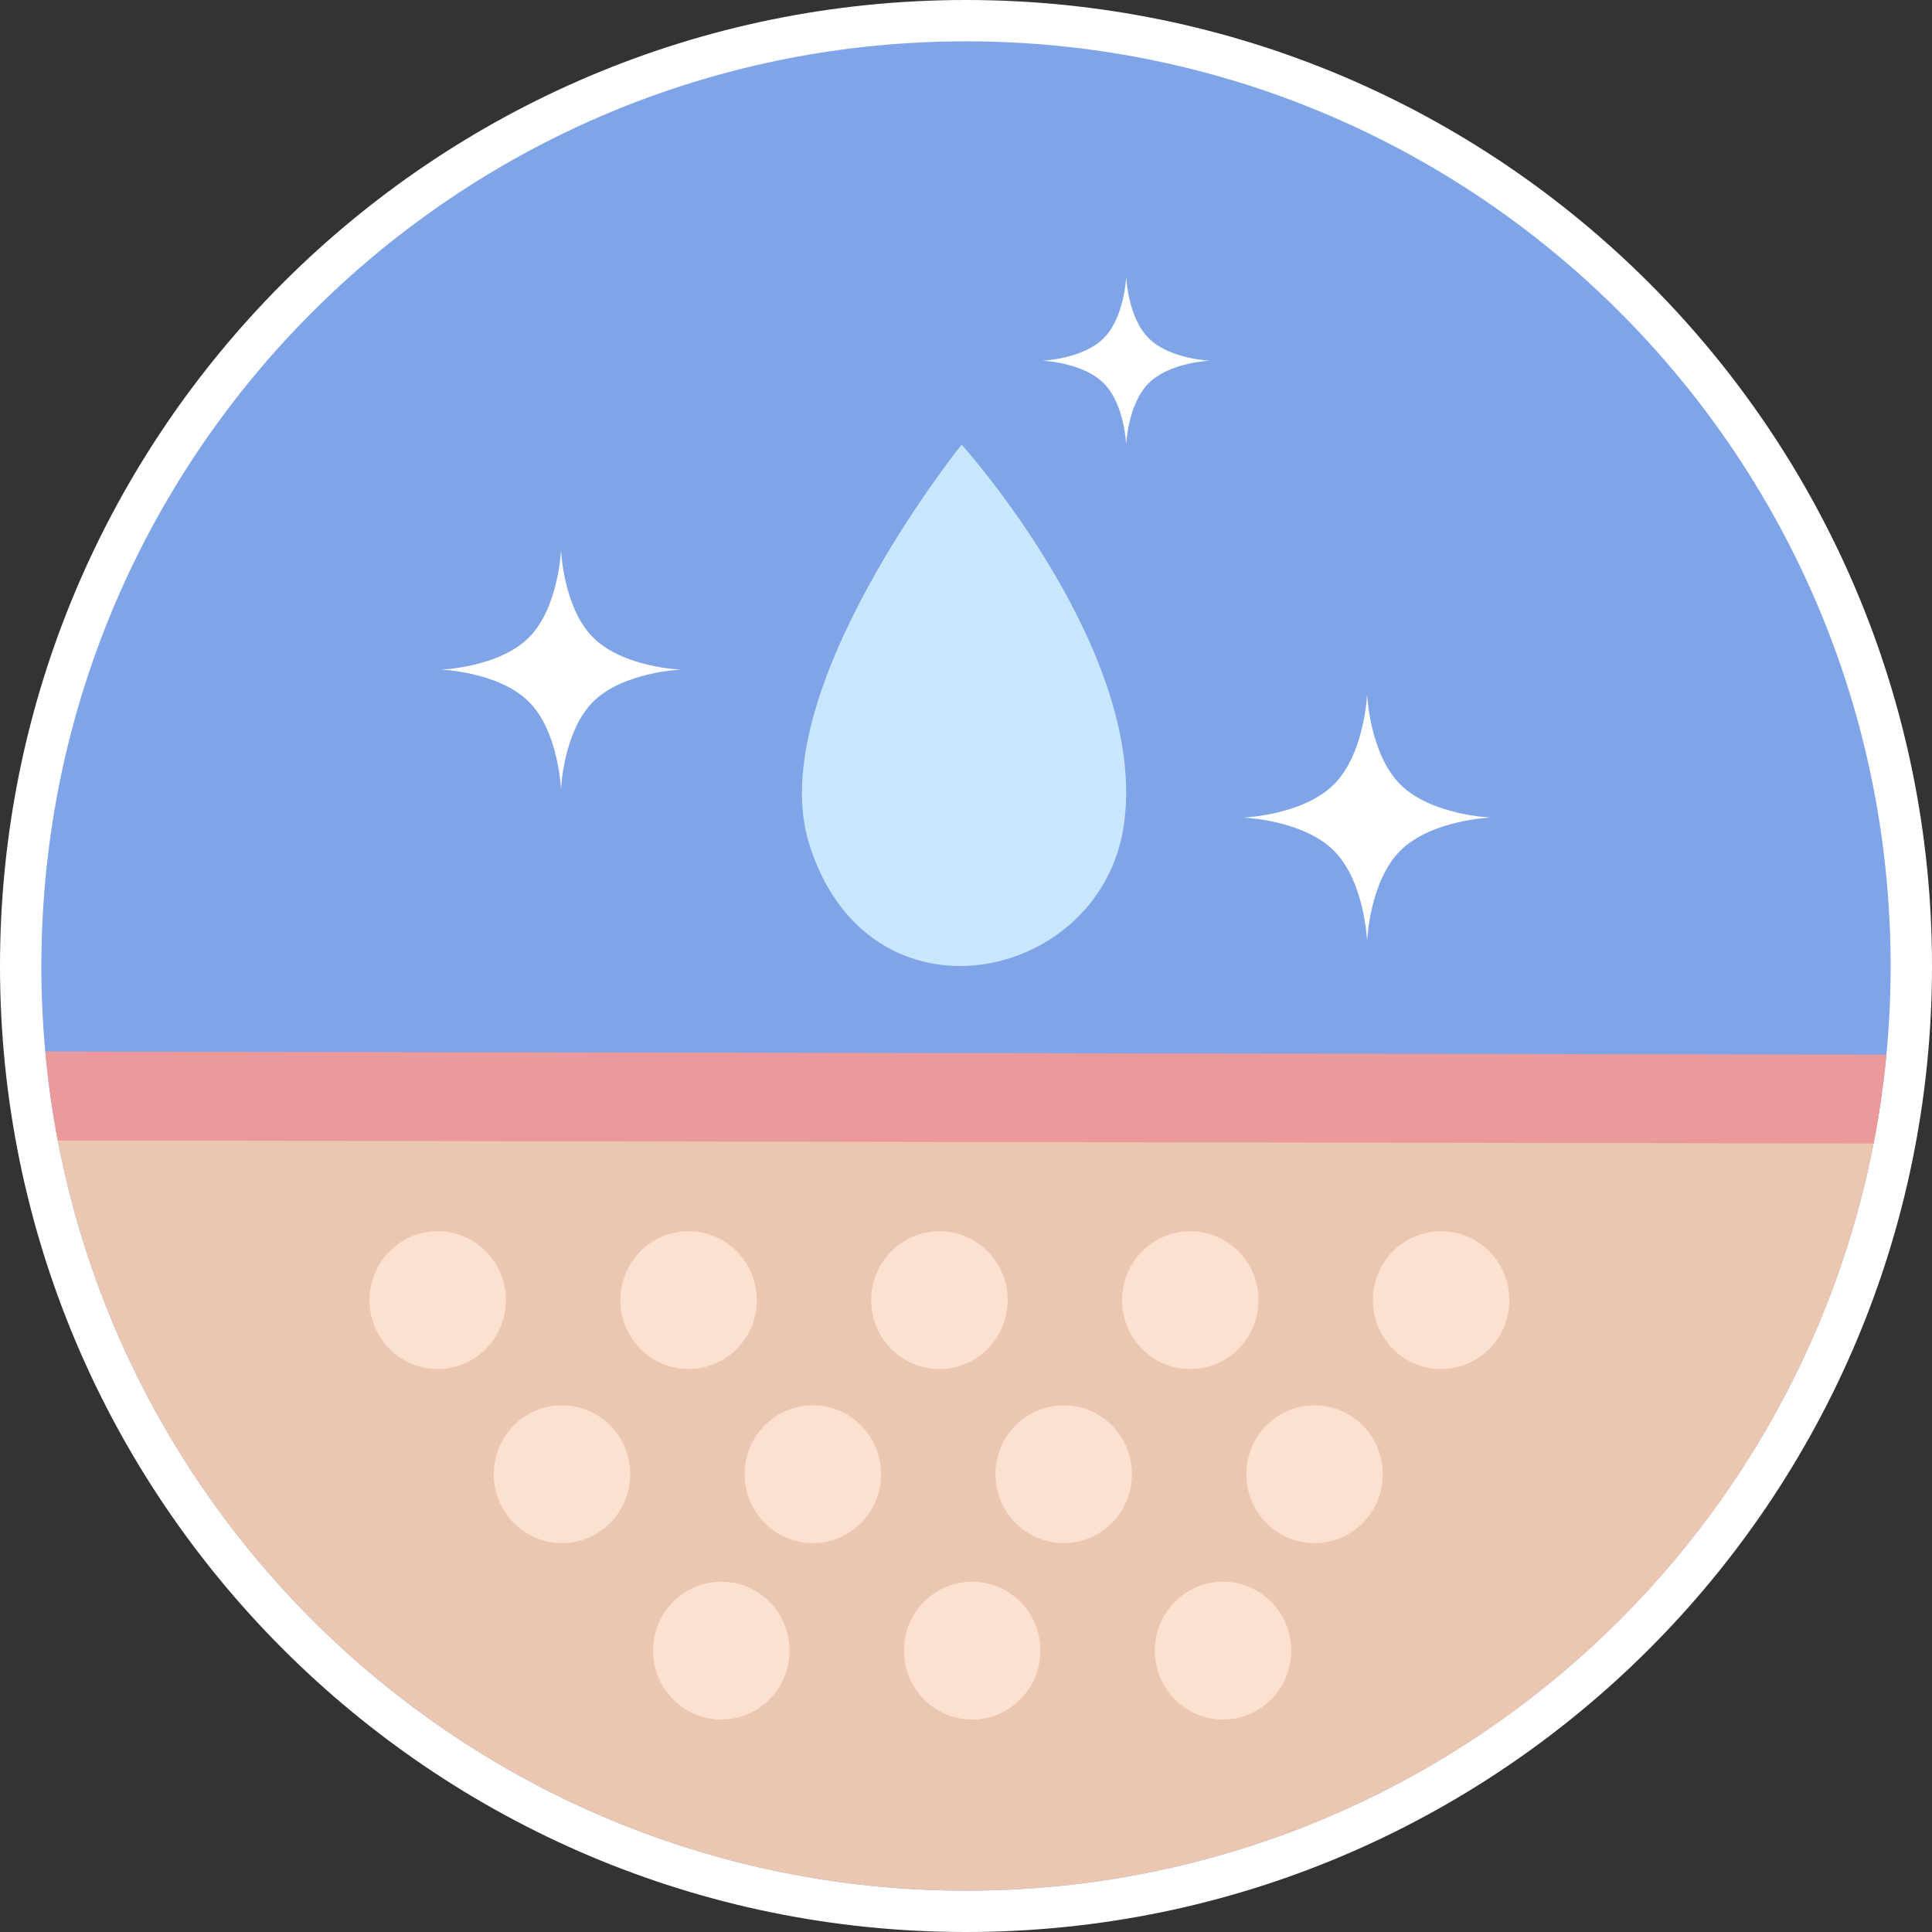 <?xml version="1.0" encoding="UTF-8"?>
<!DOCTYPE svg PUBLIC '-//W3C//DTD SVG 1.0//EN'
          'http://www.w3.org/TR/2001/REC-SVG-20010904/DTD/svg10.dtd'>
<svg clip-rule="evenodd" height="15000.0" preserveAspectRatio="xMidYMid meet" stroke-linecap="round" stroke-linejoin="round" stroke-miterlimit="10" version="1.0" viewBox="0.0 0.0 15000.0 15000.0" width="15000.0" xmlns="http://www.w3.org/2000/svg" xmlns:xlink="http://www.w3.org/1999/xlink" zoomAndPan="magnify"
><rect x="0.0" y="0.0" width="15000.0" height="15000.0" fill="#333333" stroke="none"/><clipPath id="a"
  ><path d="M0 0H15000V15000H0z"
  /></clipPath
  ><g clip-path="url(#a)"
  ><g id="change1_1"
    ><path d="M7500-9.09495e-13C3357.17-9.09495e-13 0.001 3358.05 0 7500C0 11642.8 3358.05 15000 7500 15000C11642.8 15000 15000 11641.9 15000 7500C15000 3357.17 11641.9-0.001 7500-9.09495e-13Z" fill="#fff"
    /></g
    ><g id="change2_1"
    ><path d="M7500 320.938C3707.56 320.938 602.315 3261.73 339.344 6987.25C327.386 7156.65 320.938 7327.56 320.938 7500C320.938 7500.94 320.937 7501.88 320.938 7502.81C321.035 7758.41 334.723 8010.84 360.875 8259.53C379.152 8433.33 403.453 8605.31 433.906 8775.19C1035.63 12131.7 3970.31 14679.1 7500 14679.1C11023.4 14679.1 13953.7 12140.7 14562.6 8792.91C14593.5 8623.14 14618.4 8451.3 14637.1 8277.59C14663.9 8028.89 14678.1 7776.4 14678.8 7520.75C14678.9 7513.82 14679.1 7506.94 14679.1 7500C14679.1 7333.67 14672.9 7168.82 14661.8 7005.31C14407.6 3271.25 11298.6 320.938 7500 320.938ZM8743.62 2149C8743.62 2149 8755.36 2462.96 8918.22 2625.81C9081.07 2788.67 9395.03 2800.44 9395.03 2800.44C9395.03 2800.44 9081.07 2812.17 8918.22 2975.03C8755.36 3137.89 8743.62 3451.84 8743.62 3451.84C8743.62 3451.84 8731.86 3137.89 8569 2975.03C8406.14 2812.18 8092.19 2800.44 8092.19 2800.44C8092.19 2800.44 8406.14 2788.67 8569 2625.81C8731.86 2462.96 8743.63 2149 8743.62 2149ZM4355.59 4268.59C4355.59 4268.59 4372.39 4717.04 4605 4949.66C4837.62 5182.27 5286.03 5199.06 5286.03 5199.06C5286.03 5199.06 4837.61 5215.85 4605 5448.47C4372.38 5681.08 4355.59 6129.5 4355.59 6129.5C4355.59 6129.5 4338.8 5681.09 4106.19 5448.47C3873.57 5215.85 3425.12 5199.06 3425.12 5199.06C3425.12 5199.06 3873.57 5182.27 4106.19 4949.66C4338.8 4717.04 4355.59 4268.59 4355.59 4268.59ZM10614.2 5386.78C10614.2 5386.78 10631.5 5849.82 10871.7 6090C11111.8 6330.18 11574.9 6347.53 11574.9 6347.53C11574.9 6347.53 11111.8 6364.85 10871.7 6605.03C10631.5 6845.21 10614.2 7308.25 10614.2 7308.25C10614.2 7308.25 10596.8 6845.21 10356.6 6605.03C10116.4 6364.85 9653.41 6347.53 9653.41 6347.53C9653.41 6347.53 10116.4 6330.18 10356.6 6090C10596.8 5849.82 10614.2 5386.78 10614.2 5386.78Z" fill="#7fa4e8"
    /></g
    ><g id="change3_1"
    ><path d="M7466 3451.85C7466 3451.85 5918.22 5374.21 6281.29 6548.16C6734.89 8014.86 8532.11 7638.19 8722.92 6423.07C8933.61 5081.3 7466 3451.85 7466 3451.85Z" fill="#c9e7fc"
    /></g
    ><g id="change4_1"
    ><path d="M420.438 8697.56C434.473 8781.15 449.884 8864.27 466.781 8946.84C514.597 9180.51 573.768 9410.05 643.688 9634.84C713.607 9859.64 794.274 10079.7 885.094 10294.4C975.914 10509.1 1076.89 10718.5 1187.41 10922C1297.92 11125.4 1417.99 11322.9 1547 11513.9C1676.01 11704.8 1813.98 11889.3 1960.28 12066.6C2106.59 12243.8 2261.23 12414 2423.62 12576.4C2586.02 12738.8 2756.16 12893.4 2933.44 13039.7C3110.72 13186 3295.16 13324 3486.12 13453C3677.09 13582 3874.59 13702.1 4078.03 13812.6C4281.48 13923.1 4490.87 14024.1 4705.59 14114.9C4920.32 14205.7 5140.36 14286.4 5365.16 14356.3C5589.95 14426.2 5819.49 14485.4 6053.16 14533.2C6286.83 14581 6524.63 14617.5 6765.97 14642C7007.31 14666.5 7252.19 14679.1 7500 14679.1C7747.81 14679.1 7992.69 14666.5 8234.03 14642C8475.37 14617.5 8713.17 14581 8946.84 14533.2C9180.51 14485.4 9410.05 14426.2 9634.84 14356.3C9859.64 14286.4 10079.7 14205.7 10294.4 14114.9C10509.1 14024.1 10718.5 13923.1 10922 13812.6C11125.4 13702.1 11322.9 13582 11513.9 13453C11704.8 13324 11889.3 13186 12066.6 13039.7C12243.8 12893.4 12414 12738.8 12576.4 12576.4C12738.8 12414 12893.4 12243.8 13039.7 12066.6C13186 11889.3 13324 11704.8 13453 11513.9C13582 11322.9 13702.1 11125.4 13812.6 10922C13923.1 10718.5 14024.1 10509.1 14114.9 10294.4C14205.7 10079.7 14286.4 9859.64 14356.3 9634.84C14426.2 9410.05 14485.4 9180.51 14533.2 8946.84C14550.1 8864.27 14565.5 8781.15 14579.6 8697.56L420.438 8697.56Z" fill="#ebc7b1"
    /></g
    ><g fill="#fce1d1" id="change5_1"
    ><path d="M2868.79 10094.2C2868.79 9798.76 3105.94 9559.25 3398.48 9559.25C3691.02 9559.25 3928.17 9798.76 3928.17 10094.2C3928.17 10389.7 3691.02 10629.2 3398.48 10629.2C3105.94 10629.2 2868.79 10389.7 2868.79 10094.2Z"
      /><path d="M3833.69 11445.7C3833.69 11150.3 4070.84 10910.8 4363.38 10910.8C4655.92 10910.8 4893.07 11150.3 4893.07 11445.7C4893.07 11741.2 4655.92 11980.7 4363.38 11980.7C4070.84 11980.7 3833.69 11741.2 3833.69 11445.7Z"
      /><path d="M4816.37 10094.2C4816.37 9798.76 5053.52 9559.25 5346.06 9559.25C5638.6 9559.25 5875.75 9798.76 5875.75 10094.2C5875.75 10389.7 5638.6 10629.2 5346.06 10629.2C5053.52 10629.2 4816.37 10389.7 4816.37 10094.2Z"
      /><path d="M5781.28 11445.7C5781.28 11150.3 6018.43 10910.8 6310.97 10910.8C6603.51 10910.8 6840.66 11150.3 6840.66 11445.7C6840.66 11741.2 6603.51 11980.7 6310.97 11980.7C6018.43 11980.7 5781.28 11741.2 5781.28 11445.7Z"
      /><path d="M5070.59 12815.3C5070.59 12519.9 5307.74 12280.4 5600.28 12280.4C5892.82 12280.4 6129.97 12519.9 6129.97 12815.3C6129.97 13110.8 5892.82 13350.3 5600.28 13350.3C5307.74 13350.3 5070.59 13110.8 5070.59 12815.3Z"
      /><path d="M6763.95 10094.2C6763.95 9798.76 7001.1 9559.25 7293.64 9559.25C7586.18 9559.25 7823.33 9798.76 7823.33 10094.2C7823.33 10389.7 7586.18 10629.2 7293.64 10629.2C7001.1 10629.2 6763.95 10389.7 6763.95 10094.2Z"
      /><path d="M7728.86 11445.7C7728.86 11150.3 7966.01 10910.8 8258.55 10910.8C8551.09 10910.8 8788.24 11150.3 8788.24 11445.7C8788.24 11741.2 8551.09 11980.7 8258.55 11980.7C7966.01 11980.7 7728.86 11741.2 7728.86 11445.7Z"
      /><path d="M7018.17 12815.3C7018.17 12519.9 7255.32 12280.4 7547.86 12280.4C7840.4 12280.4 8077.55 12519.9 8077.55 12815.3C8077.55 13110.8 7840.4 13350.3 7547.86 13350.3C7255.32 13350.3 7018.17 13110.8 7018.17 12815.3Z"
      /><path d="M8711.54 10094.2C8711.54 9798.76 8948.69 9559.25 9241.23 9559.25C9533.77 9559.25 9770.92 9798.76 9770.92 10094.2C9770.92 10389.7 9533.77 10629.2 9241.23 10629.2C8948.69 10629.2 8711.54 10389.7 8711.54 10094.2Z"
      /><path d="M9676.44 11445.7C9676.44 11150.3 9913.59 10910.8 10206.1 10910.8C10498.7 10910.8 10735.8 11150.3 10735.8 11445.7C10735.8 11741.2 10498.7 11980.7 10206.1 11980.7C9913.59 11980.7 9676.44 11741.2 9676.44 11445.7Z"
      /><path d="M8965.75 12815.3C8965.75 12519.9 9202.9 12280.4 9495.44 12280.4C9787.98 12280.4 10025.1 12519.9 10025.1 12815.3C10025.1 13110.8 9787.98 13350.3 9495.44 13350.3C9202.9 13350.3 8965.75 13110.8 8965.75 12815.3Z"
      /><path d="M10659.1 10094.2C10659.1 9798.76 10896.3 9559.25 11188.8 9559.25C11481.3 9559.25 11718.5 9798.76 11718.5 10094.2C11718.5 10389.7 11481.3 10629.2 11188.8 10629.2C10896.3 10629.2 10659.1 10389.7 10659.1 10094.2Z"
    /></g
    ><g id="change6_1"
    ><path d="M351.469 8164.09C354.399 8195.96 357.536 8227.78 360.875 8259.53C379.152 8433.33 403.453 8605.31 433.906 8775.19C438.664 8801.73 443.577 8828.22 448.625 8854.66L14546.5 8878.25C14552.1 8849.86 14557.4 8821.42 14562.6 8792.91C14593.5 8623.14 14618.4 8451.3 14637.1 8277.59C14640.3 8247.86 14643.3 8218.06 14646.2 8188.22L351.469 8164.09Z" fill="#eb999a"
    /></g
  ></g
></svg
>

